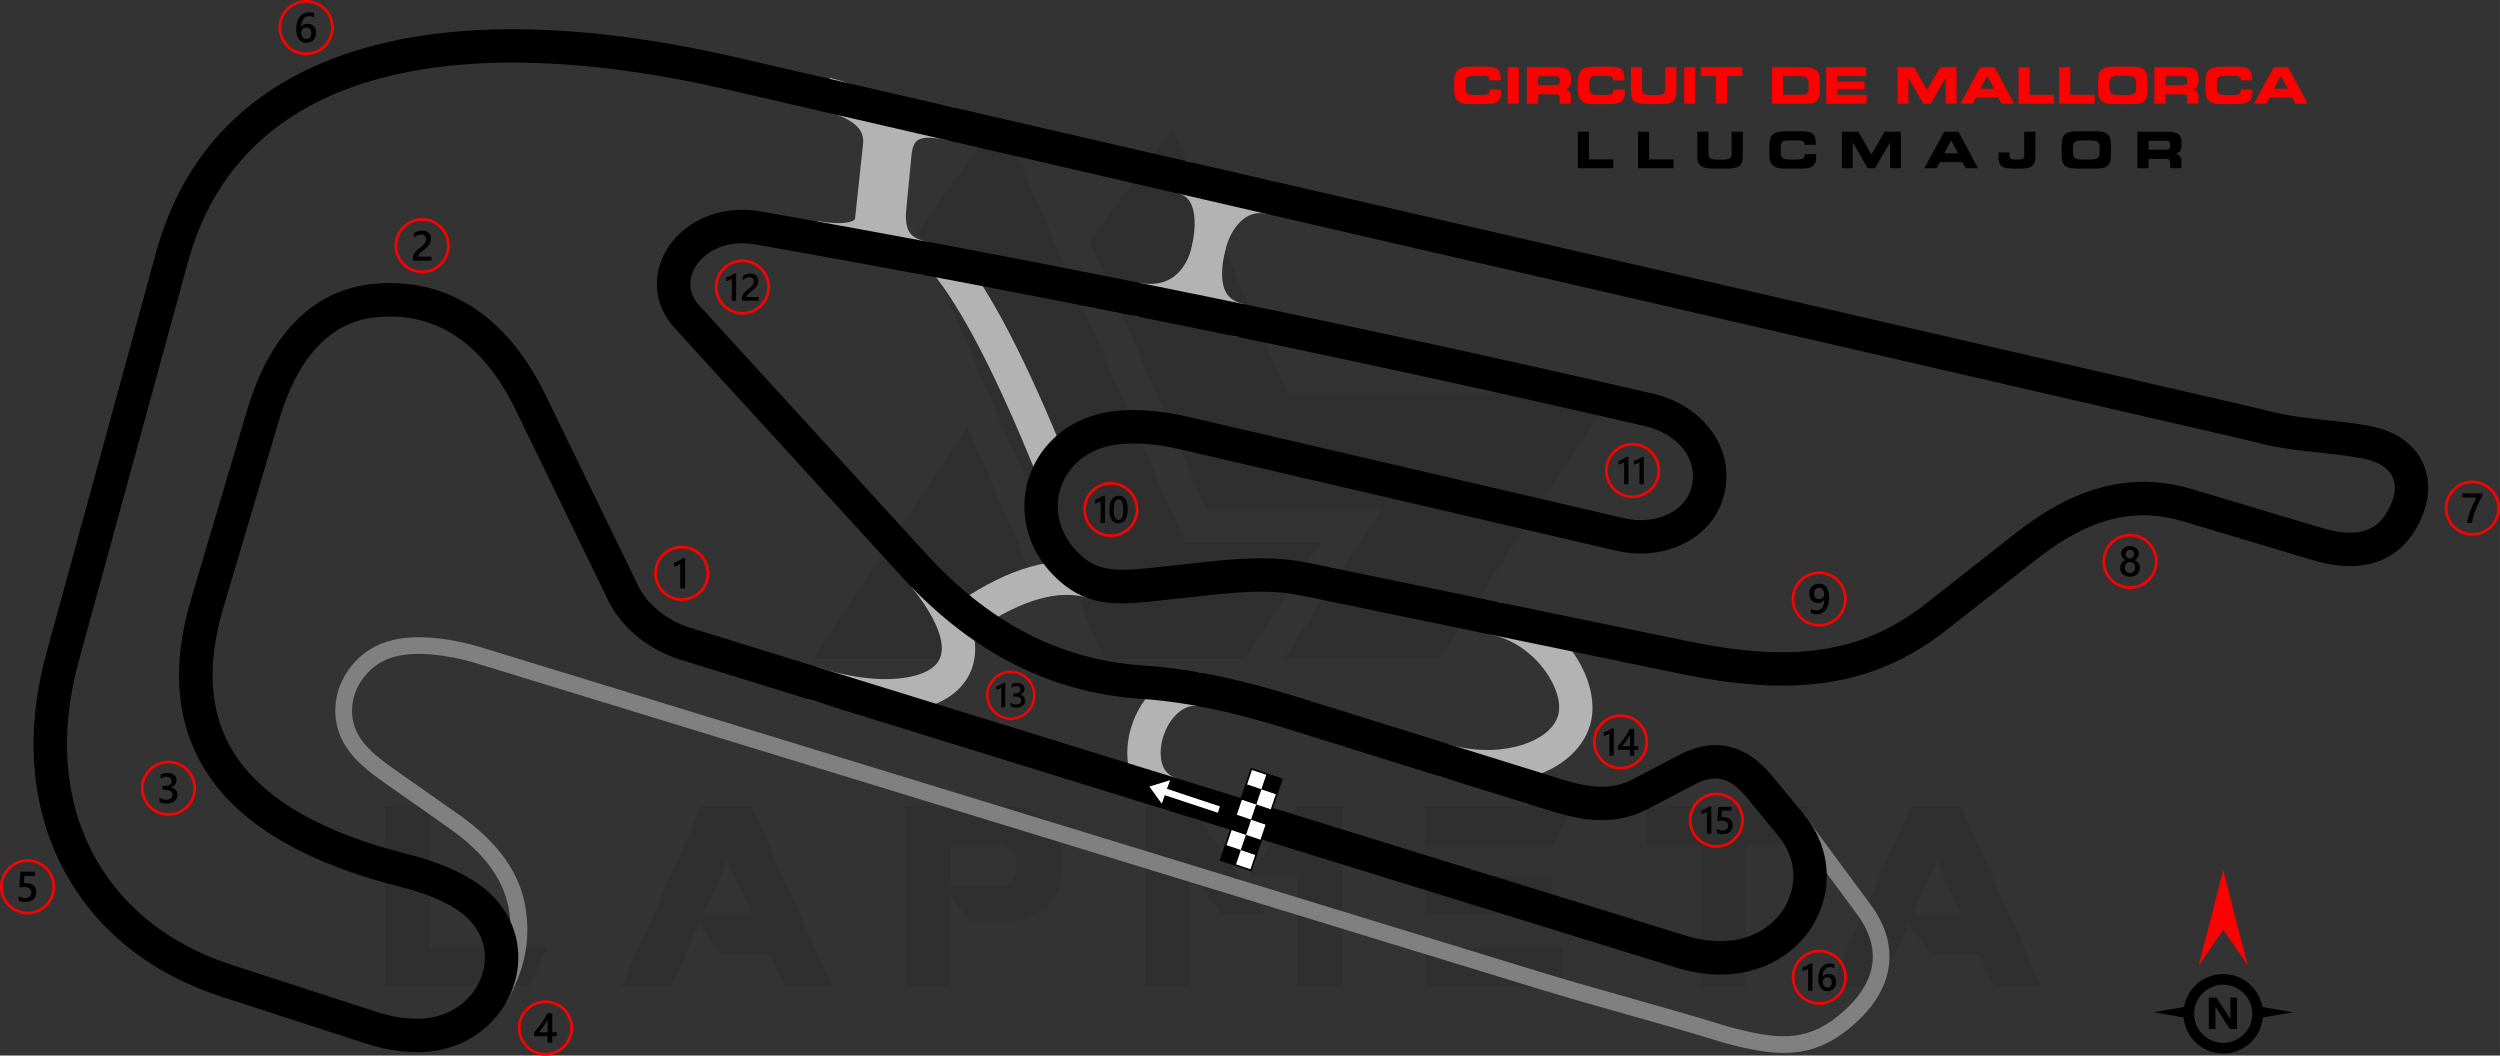 <?xml version="1.0" encoding="UTF-8"?>
<!DOCTYPE svg PUBLIC "-//W3C//DTD SVG 1.1//EN" "http://www.w3.org/Graphics/SVG/1.1/DTD/svg11.dtd">
<!-- Creator: CorelDRAW -->
<svg xmlns="http://www.w3.org/2000/svg" xml:space="preserve" width="263.487mm" height="111.25mm" version="1.1" style="shape-rendering:geometricPrecision; text-rendering:geometricPrecision; image-rendering:optimizeQuality; fill-rule:evenodd; clip-rule:evenodd"
viewBox="0 0 19354.09 8171.76"
 xmlns:xlink="http://www.w3.org/1999/xlink"
 xmlns:xodm="http://www.corel.com/coreldraw/odm/2003">
 <rect x="0" y="0" width="19354.09" height="8171.76" fill="#333333" stroke="none"/>
 <defs>
  <style type="text/css">
   <![CDATA[
    .fil5 {fill:black}
    .fil6 {fill:white}
    .fil7 {fill:black;fill-rule:nonzero}
    .fil3 {fill:black;fill-rule:nonzero}
    .fil2 {fill:gray;fill-rule:nonzero}
    .fil1 {fill:#B3B3B3;fill-rule:nonzero}
    .fil4 {fill:red;fill-rule:nonzero}
    .fil8 {fill:white;fill-rule:nonzero}
    .fil0 {fill:black;fill-opacity:0.071}
   ]]>
  </style>
 </defs>
 <g id="Layer_x0020_1">
  <path class="fil0" d="M2978.16 7638.16l0 -1397.71 347.11 0 0 1094.56 911.75 0 -138.84 303.14 -1120.02 0zm4126.01 -5845.38l1443.99 3309.15 1085.31 0 590.09 -900.18 -1048.28 0 -1432.42 -3297.57 -638.69 888.61zm1971.6 -796.05l890.92 2047.97 2520.05 0 -1344.48 2054.91 -1203.33 0 0 -2.31 754.39 -1152.42 -1353.74 0 -902.5 -2078.05 638.69 -870.1zm-1110.76 3397.08l-462.82 708.12 -1203.32 0 0 -2.31 1189.44 -1798.05 476.7 1092.24zm-1520.35 3246.67l-370.25 0 -113.39 -252.23 -377.2 0 -171.24 -233.72 -219.83 485.96 -384.14 0 620.17 -1397.71 391.08 0 624.81 1397.71zm-622.49 -560.01l-189.75 -416.53 -185.13 416.53 374.88 0zm1538.87 -226.77l421.16 0c60.17,-18.52 90.25,-74.06 87.93,-166.62 0,-76.37 -37.02,-124.97 -115.7,-143.48l-393.4 0 0 310.09zm138.84 277.69l-141.16 -203.64 0 710.42 -347.11 0 0 -1397.71 835.38 0c245.29,43.97 370.25,175.87 372.57,400.34l0 83.31c-2.31,226.77 -124.96,363.31 -367.94,404.97l-351.74 -0.01 0 2.32zm2302.52 -50.92l-347.11 0 -240.66 -333.22 -0.01 890.92 -349.42 0 0 -1397.71 347.11 0 590.1 840.01zm240.66 -837.7l347.11 0 0 1395.39 -349.43 0 0 -856.21 -377.2 0 379.51 -539.19zm2054.91 1092.25l0 303.14 -1062.16 0 0 -303.14 1062.16 0zm-83.3 -555.38l0 298.52 -978.86 0 0 -298.52 978.86 0.01zm152.73 -536.87l-152.73 305.47 -978.86 0 0 -305.47 1131.59 0zm995.06 300.83l-418.85 0 0 -300.83 1261.18 0 -141.16 300.83 -349.43 0 0 1094.56 -349.43 0 0 -1094.56 -2.31 0zm2645.01 1096.88l-370.26 0 -113.39 -252.23 -377.19 0 -171.24 -233.72 -219.84 485.96 -384.13 0 620.17 -1397.71 391.08 0 624.81 1397.71zm-622.49 -560.01l-189.75 -416.53 -185.13 416.53 374.88 0z"/>
  <g id="_1813044167808">
   <path class="fil1" d="M7134 2125.68c-145.06,-27.02 -245.22,-89.67 -308.14,-185.04 -60.36,-91.52 -79.94,-205.8 -66.96,-341.44l40.26 -420.53c13.95,-145.67 68.36,-253.83 177.3,-317.56 98.19,-57.43 232.24,-69.08 412.13,-27.59l-57.69 252.05c-111.84,-25.8 -183.95,-25.11 -223.87,-1.76 -29.19,17.07 -44.94,58.22 -50.77,119.16l-40.26 420.53c-7.4,77.35 -0.13,136.62 25.46,175.43 23.06,34.94 68.04,59.45 139.11,72.68l-46.57 254.06z"/>
   <path class="fil1" d="M6327.82 1710.95c26.4,4.77 53.25,8.61 80.43,11.52 83.77,8.99 146.61,5.41 186.73,-10.02 14.76,-5.68 23.12,-12.24 24.42,-19.42 0.17,-0.95 -0.1,-0.01 0.21,-2.98l61.88 -576.66c5.88,-54.77 -11.87,-101.32 -51.11,-138.96 -53.03,-50.87 -142.02,-90.85 -263.68,-118.91l57.69 -252.05c167.71,38.67 297.63,100.74 385.16,184.71 99.2,95.14 143.99,213.22 129.04,352.53l-61.88 576.66c-0.56,5.23 -1.66,12.35 -3.25,21.21 -18.5,102.48 -82.14,174.69 -186.37,214.78 -78.86,30.32 -182.08,39.53 -306.17,26.21 -29.45,-3.15 -62.35,-8.01 -98.66,-14.56l45.56 -254.06z"/>
   <path class="fil1" d="M9580.44 2608.02l-16.64 -3.39c-176.13,-41.24 -278.11,-142.84 -327.79,-278.38 -43.94,-119.87 -41.1,-262.58 -11.11,-408.31 3.73,-18.11 6.28,-30.11 7.54,-35.5 36.26,-154.9 116.35,-294.37 226.8,-384.22 109.52,-89.08 246.04,-130.38 398.55,-95.21l-57.69 252.05c-67.35,-15.53 -128.38,3.31 -177.9,43.59 -65.32,53.14 -114.02,141.31 -137.71,242.5 -3.74,15.95 -5.89,25.3 -6.53,28.42 -21.02,102.13 -24.9,196.97 0.99,267.61 20.15,54.97 64.56,96.9 143.56,115.4 9.45,2.2 6.29,1.7 9.56,2.37l-51.62 253.06z"/>
   <path class="fil1" d="M8817.88 2188.78l2.18 0.43c112.53,22.29 204.05,0.9 271.03,-50.48 70.34,-53.96 118.62,-142.19 140.32,-249.67l-0.48 -0.1 0.49 -2.47 0.1 0.02c25.43,-128.67 21.49,-226.62 -4.73,-293.99 -20.46,-52.56 -57.16,-84.18 -104.22,-93.92l51.62 -253.06c135.42,28.02 238.89,113.53 293.51,253.86 43.53,111.84 53.17,258.59 17.78,437.2l0 0.51 -0.49 2.47 -0.5 0c-34.07,168.88 -115.36,311.7 -236.51,404.63 -124.53,95.53 -286.49,136.91 -477.52,99.06l-2.18 -0.43 49.6 -254.06z"/>
   <path class="fil1" d="M8021.85 3667.56c-152.85,-378.96 -297.05,-699.35 -432.58,-961.12 -133.2,-257.31 -256.93,-456 -371.15,-596.06l200.43 -162.96c125.72,154.16 259.23,367.71 400.5,640.59 138.96,268.41 286.54,596.22 442.7,983.39l-239.9 96.17z"/>
   <path class="fil1" d="M7424.75 4659.34c196.78,-133.38 381.15,-224 553.11,-271.83 181.78,-50.55 350.37,-54.08 505.76,-10.57l-69.84 249.01c-109.32,-30.61 -231.7,-27.08 -367.09,10.57 -145.22,40.39 -304.29,119.19 -477.19,236.4l-144.75 -213.57z"/>
   <path class="fil1" d="M11594.13 4660.24c12.53,2.59 26.42,5.85 41.57,9.75 225.59,58.18 411.14,201.54 532.17,367.14 126.13,172.59 185.01,374.47 151.15,538.47 -1.13,5.49 -2.78,12.43 -4.91,20.68l0 0.51c-2.64,10.24 -4.75,17.91 -6.27,22.79 -58.63,188.23 -226.6,322.98 -441.44,391.99 -197.86,63.56 -439.58,71.82 -667.58,13 -23.85,-6.14 -43.33,-11.57 -58.29,-16.23l76.94 -246.98c19.3,6.02 34.33,10.41 45.13,13.18 180.7,46.61 370.67,40.58 524.86,-8.95 137.21,-44.08 241.74,-121.29 273.4,-222.96l3.23 -10.64 0.12 0.03 1.75 -8.06c19.2,-93.02 -22.2,-218.5 -106.61,-334 -89.52,-122.48 -224.88,-228.04 -387.42,-269.96 -8.26,-2.13 -18.07,-4.37 -29.42,-6.71l51.62 -253.06z"/>
   <path class="fil2" d="M13967.73 6308.43l512.15 692.03c125.2,169.19 168.65,339.45 139.08,503.38 -30.16,167.18 -136.22,324 -308.74,462.75 -152.92,122.99 -298.49,175.31 -456.38,183.68 -152.89,8.1 -313.49,-25.83 -503.33,-76.18l-2.53 -0.76c-259.45,-80.47 -512.99,-151.98 -764.65,-222.97 -233.22,-65.78 -464.82,-131.11 -704.73,-204.82l-8192.48 -2510.96c-29.98,-9.19 -59.23,-17.26 -87.7,-24.22 -224,-54.79 -435.74,-68.7 -586.78,-12.08 -237.93,89.21 -372.4,381.87 -224.94,612.48 57.21,89.47 148.04,161.8 272.06,248.96l495.37 348.15c316.7,222.57 473.12,464.87 513.73,716.18 40.5,250.58 -2.35,487.16 -150.11,737.84l-111.34 -65.29c133.24,-226.03 169.13,-434.38 133.91,-652.31 -35.1,-217.22 -175.18,-430.08 -460.58,-630.65l-495.37 -348.15c-136.76,-96.11 -239.14,-180.08 -306.48,-285.39 -192.49,-301.04 -27.6,-684.19 288.72,-802.78 174.56,-65.45 412.47,-53.56 662.19,7.52 31.68,7.74 63.46,16.49 95.29,26.25l8192.48 2510.96c233.72,71.81 466.9,137.58 701.69,203.8 249.8,70.46 501.48,141.45 765.79,223.4 178.21,47.25 327.6,79.15 463.22,71.96 130.77,-6.93 252.46,-51.17 381.99,-155.34 148.02,-119.04 238.28,-249.52 262.69,-384.8 23.17,-128.46 -13.07,-264.86 -115.79,-403.67l-524.89 -709.31 116.49 -59.66z"/>
   <path class="fil1" d="M7256.78 4380.26c186.46,232.26 275.05,428.51 290.19,589.13 13.43,142.63 -27.51,258.28 -109.08,347.94 -75.69,83.2 -184.41,139.38 -314.46,170.11 -237.3,56.1 -557.48,27.85 -870.1,-75.42l80.98 -245.97c269.13,88.89 537.96,114.83 730.42,69.33 79.79,-18.86 142.98,-49.44 181.84,-92.16 32.99,-36.26 49.3,-85.77 43.29,-149.54 -10.59,-112.42 -81.98,-261.47 -234.52,-451.48l201.44 -161.95z"/>
   <path class="fil1" d="M9029.24 6270.22c-138.57,-42.85 -223.33,-133.74 -267.36,-245.03 -47.74,-120.65 -43.15,-264.12 -6.35,-389.25 38.17,-129.78 112.25,-245.25 207.07,-322.92 97.2,-79.61 216.12,-121.26 343.43,-103.5l-35.43 256.09c-50.21,-7 -100.41,12.12 -144.01,47.83 -55.48,45.44 -99.52,115.32 -123.06,195.37 -21.99,74.78 -26.14,156.98 -0.73,221.21 16.69,42.18 49.12,76.74 102.37,93.21l-75.92 246.98z"/>
   <path class="fil3" d="M1206.57 1959.15c217.81,-796.14 746.84,-1305.57 1508.76,-1554.56 781.55,-255.42 1808.59,-231.75 2992.82,41.37l11713.77 2701.64c62.8,14.48 116.56,27.94 169.9,41.28 280.89,70.27 670.98,66.15 876.46,142.53 106.07,39.43 186.89,99.57 242.25,173.65 57.57,77.03 86.84,167.86 87.82,265.48 0.65,64.4 -11.46,131.19 -36.32,198.07 -71.29,191.72 -185.84,309.9 -331.18,369.58 -153.97,63.22 -334.59,55.7 -528.62,-2.39l-1000.24 -299.48c-184.24,-55.16 -363.67,-63.17 -545.95,-18.43 -187.62,46.04 -381.59,148.07 -590.05,311.89l-695.7 546.76c-292.59,229.95 -597.4,359.09 -938.5,408.37 -333.62,48.19 -699.22,18.51 -1121.13,-68.57l-2936.27 -606.09c-92.43,-19.08 -184.3,-28.93 -290.43,-29.96 -108.86,-1.06 -235.25,7.19 -394.28,24.31l-367.43 39.55 -52.89 5.9c-254.76,28.51 -503.75,56.37 -726.44,-118.41 -181.26,-142.26 -279.64,-325.65 -305.55,-511.58 -13.6,-97.57 -7.15,-195.25 17.83,-287.66 25.15,-93.05 68.87,-181 129.59,-258.37 115.92,-147.7 293.39,-256.74 521.21,-288.48 88.67,-12.35 184.01,-14.43 285.59,-6.65 101.01,7.73 208.9,25.11 323.21,51.7l3355.85 780.65 -0.02 0.11c128.7,29.83 252.28,15.11 348.88,-33.17 89.04,-44.5 154.69,-118.28 176.74,-211.15l0.11 0.03 0.71 -3.03 0.11 0.02c25.42,-111.06 -4.32,-210.86 -66.42,-289.13 -67.36,-84.91 -171.79,-146.76 -287.85,-174.33l0.03 -0.11 -4.26 -1 0.03 -0.11c-1134.07,-261.19 -2272.63,-510.13 -3416.48,-744.52 -1140.52,-233.72 -2297.88,-455.23 -3474.69,-662.62 -124.14,-21.87 -233.09,-2.97 -317.98,40.75 -62.54,32.21 -111.98,77.71 -144.28,129.68 -29.83,47.99 -44.54,101.38 -40.43,153.86 3.97,50.51 25.48,101.66 67.87,148.05l0.51 0 1754.83 1920.93c237.9,260.42 493.35,466.62 772.1,612.55 276.99,145.03 579.07,231.66 912.21,254.08 203.16,13.67 403.28,44.07 602.21,86.54 197.68,42.2 394.01,96.26 590.87,157.58l2005.41 624.72c105.28,32.79 209.37,62.39 309.63,68.73 92.79,5.87 186.67,-8.01 283.14,-58.62l352.25 -184.82c146.3,-76.75 278.74,-94.84 402.66,-62.93 121.4,31.27 226.46,108.9 321.95,224.84l247.27 300.26c124.45,151.12 178.75,325.09 173.78,494.28 -4.2,143.36 -50.66,282.28 -132.78,400.18 -81.68,117.28 -198.6,214.38 -344.17,274.9 -188.39,78.33 -424,94.81 -690.76,12.32l-7704.89 -2382.79c-127.62,-39.47 -239.82,-101.67 -332.3,-176.99 -101.29,-82.5 -179.61,-181.29 -229.44,-283.94l-716.28 -1475.52c-130.32,-268.46 -290.78,-459.08 -473.01,-576.28 -183.98,-118.34 -393.28,-162.63 -618.46,-137.4 -164.39,18.42 -311.32,90.89 -434.58,219.12 -126.09,131.17 -229.13,320.7 -303.25,570.56l-433.58 1461.62c-141.01,475.36 -102.14,869.89 123.42,1180.66 232.28,320.02 664.09,561.94 1302.64,723.01 101.87,25.69 195.96,55.68 281.7,89.97 85.53,34.2 162.71,73.05 231.03,116.58 158.81,101.2 258.7,232.36 308.34,373.02 46.8,132.61 48.41,272.54 12.25,403.35 -35.61,128.82 -107.97,248.55 -209.76,343.03 -121.43,112.7 -284.38,190.03 -476.24,204.5 -72.83,5.49 -150.17,2.75 -231.24,-8.57 -77.91,-10.87 -158.78,-29.65 -241.88,-56.63l-1118.97 -363.27c-568.92,-184.69 -994.23,-542.27 -1233.04,-1012.94 -233.47,-460.14 -286.4,-1025.89 -118.22,-1640.6l848.49 -3101.45zm1588.72 -1308.59c-677.31,221.35 -1147.12,672.45 -1339.71,1376.41l-848.49 3101.45c-150.45,549.93 -105.21,1051.92 100.01,1456.38 207.39,408.76 580.61,720.55 1082.21,883.38l1118.97 363.27c68.9,22.37 134.86,37.79 197.35,46.51 61.91,8.64 120.96,10.73 176.58,6.54 129.81,-9.79 238.96,-61.07 319.34,-135.67 66.74,-61.94 113.96,-139.62 136.88,-222.57 22.37,-80.95 21.51,-167.18 -7.18,-248.48 -31.5,-89.25 -97.13,-173.92 -203.08,-241.44 -53.43,-34.05 -116.45,-65.49 -188.51,-94.31 -73.46,-29.37 -156.41,-55.66 -248.3,-78.83 -699.93,-176.55 -1180.51,-451.73 -1449.41,-822.22 -275.63,-379.75 -326.85,-849.24 -161.88,-1405.37l433.58 -1461.62c86.33,-291.05 210.47,-516.11 364.99,-676.85 166.84,-173.56 367.18,-271.8 592.49,-297.05 284.5,-31.89 550.61,25.14 786.49,176.87 221.84,142.69 414.07,368.32 566.13,681.56l716.28 1475.52c33.83,69.69 88.26,137.78 159.59,195.87 68.01,55.38 150.8,101.22 245.25,130.43l7704.89 2382.79c203.97,63.07 379.16,52.52 515.65,-4.22 97.97,-40.74 176.36,-105.64 230.8,-183.8 54,-77.55 84.52,-167.63 87.22,-259.48 3.21,-109.59 -32.75,-223.25 -115.08,-323.22l-247.27 -300.26c-61.1,-74.2 -122.4,-122.34 -186.31,-138.8 -61.37,-15.8 -133.25,-3.56 -219.45,41.67l-352.25 184.82c-144.29,75.71 -282.83,96.57 -418.77,87.98 -128.44,-8.12 -249.48,-42.21 -370.38,-79.87l-2005.41 -624.72c-189.91,-59.15 -378.65,-111.16 -567.58,-151.5 -187.69,-40.07 -375.8,-68.71 -565.76,-81.49 -369.16,-24.85 -705.15,-121.49 -1014.44,-283.43 -307.53,-161.01 -586.63,-385.52 -843.98,-667.22l-1754.83 -1920.93 0.28 -0.25c-84.24,-92.32 -127.21,-196.71 -135.46,-301.66 -8.53,-108.62 20.21,-216.36 78.89,-310.75 56.21,-90.44 140.4,-168.67 245.5,-222.8 132.27,-68.12 297.65,-98.35 480.96,-66.05 1163.43,205.03 2323.89,427.35 3481.77,664.63 1154.37,236.55 2294.66,485.76 3423.03,745.64l0.51 0 4.74 1.11 0.51 0c170.72,40.55 326.82,134.68 430.57,265.44 108.93,137.29 160.96,312.67 115.92,508.24l0 0.51 -0.82 3.51 0 0.51c-40.52,170.59 -156.82,303.97 -313.4,382.22 -148.76,74.36 -334.16,98.11 -522.45,54.32l-0.51 0 -3355.85 -780.65c-101.4,-23.59 -196.13,-38.92 -283.74,-45.63 -84.45,-6.46 -161.58,-5.03 -230.92,4.63 -156.29,21.78 -276.33,94.4 -353.19,192.33 -38.97,49.66 -66.98,105.91 -83.02,165.24 -16.22,59.99 -20.46,122.97 -11.77,185.41 17.09,122.61 84.42,245.48 209.39,343.57 139.36,109.38 336.48,87.32 538.16,64.76l53.91 -5.9 367.43 -39.55c166.38,-17.9 301.88,-26.5 423.63,-25.32 124.48,1.21 232.03,12.72 340.03,35.02l2936.27 606.09c393.08,81.14 730.49,109.25 1033.07,65.54 295.07,-42.63 559.73,-155.12 815,-355.74l695.7 -546.76c237.77,-186.86 464.07,-304.47 688.24,-359.48 229.5,-56.32 453.43,-46.85 681.59,21.47l1000.24 299.48c139.6,41.8 262.44,50.13 356.53,11.5 79.02,-32.44 143.57,-102.75 187.45,-220.78 13.75,-37 20.47,-72.72 20.13,-105.96 -0.42,-41.46 -12.83,-80.01 -37.21,-112.64 -26.61,-35.61 -68.14,-65.52 -124.83,-86.59 -168.14,-62.49 -589.68,-68.51 -849.13,-133.42 -57.26,-14.32 -115,-28.78 -164.83,-40.27l-11713.77 -2701.64c-1139.04,-262.7 -2119.19,-287.98 -2855.17,-47.45z"/>
  </g>
  <g id="_1813044175968">
   <path class="fil4" d="M19140.63 3720.61c58.94,0 112.32,23.91 150.94,62.53 38.62,38.62 62.52,92.01 62.52,150.95 0,58.94 -23.9,112.32 -62.52,150.94 -38.62,38.62 -92,62.52 -150.94,62.52 -58.94,0 -112.33,-23.9 -150.95,-62.52 -38.61,-38.62 -62.52,-92 -62.52,-150.94 0,-58.94 23.91,-112.33 62.53,-150.95 38.62,-38.62 92.01,-62.53 150.95,-62.53zm136.29 77.19c-34.88,-34.88 -83.07,-56.45 -136.29,-56.45 -53.23,0 -101.43,21.57 -136.29,56.45 -34.88,34.87 -56.45,83.06 -56.45,136.29 0,53.22 21.57,101.41 56.44,136.29 34.88,34.87 83.07,56.45 136.3,56.45 53.22,0 101.41,-21.58 136.29,-56.45 34.87,-34.88 56.45,-83.07 56.45,-136.29 0,-53.22 -21.58,-101.42 -56.45,-136.29z"/>
   <path class="fil5" d="M19217.2 3838.05c-9.61,17.56 -18.66,34.96 -27.18,52.15 -8.56,17.24 -16.26,34.47 -23.17,51.87 -6.93,17.35 -12.93,34.86 -18.06,52.48 -5.13,17.67 -9.05,35.67 -11.84,54.11l-38.83 0c2.56,-16.42 6.21,-32.78 10.97,-49.15 4.73,-16.36 10.31,-32.67 16.69,-49.03 6.38,-16.37 13.52,-32.8 21.49,-49.32 7.91,-16.53 16.36,-33.23 25.3,-50.02l-108.51 0 0 -31.64 153.14 0 0 18.55z"/>
  </g>
  <g id="_1813044173520">
   <path class="fil4" d="M2369.99 0c58.94,0 112.33,23.89 150.95,62.52 38.62,38.62 62.52,92 62.52,150.94 0,58.94 -23.9,112.33 -62.52,150.95 -38.62,38.62 -92.01,62.52 -150.95,62.52 -58.94,0 -112.31,-23.9 -150.93,-62.52 -38.62,-38.62 -62.52,-92.01 -62.52,-150.95 0,-58.94 23.89,-112.32 62.52,-150.94 38.62,-38.63 91.99,-62.52 150.93,-62.52zm136.29 77.18c-34.88,-34.88 -83.07,-56.45 -136.29,-56.45 -53.22,0 -101.41,21.58 -136.28,56.45 -34.88,34.88 -56.45,83.07 -56.45,136.29 0,53.22 21.58,101.42 56.45,136.29 34.88,34.87 83.06,56.45 136.28,56.45 53.22,0 101.42,-21.58 136.29,-56.45 34.87,-34.88 56.45,-83.07 56.45,-136.29 0,-53.22 -21.58,-101.41 -56.45,-136.29z"/>
   <path class="fil5" d="M2446.94 254.3c0,11.5 -1.9,22.04 -5.68,31.52 -3.76,9.44 -9,17.62 -15.7,24.5 -6.71,6.88 -14.68,12.22 -23.89,15.98 -9.23,3.82 -19.21,5.67 -30.01,5.67 -11.51,0 -22.09,-2.23 -31.7,-6.71 -9.65,-4.48 -17.95,-11.13 -24.93,-19.97 -6.99,-8.84 -12.38,-19.85 -16.26,-33 -3.82,-13.13 -5.72,-28.41 -5.72,-45.76 0,-21.21 2.5,-40.04 7.58,-56.46 5.08,-16.36 12,-30.11 20.84,-41.18 8.84,-11.13 19.25,-19.52 31.2,-25.26 11.89,-5.78 24.82,-8.67 38.67,-8.67 8.62,0 16.48,0.59 23.56,1.79 7.1,1.15 12.77,2.79 17.03,4.81l0 33.38c-5.46,-2.78 -11.25,-5.13 -17.46,-7.03 -6.16,-1.92 -13.24,-2.89 -21.21,-2.89 -8.95,0 -17.25,1.8 -24.77,5.46 -7.58,3.59 -14.13,8.88 -19.59,15.87 -5.5,6.98 -9.81,15.65 -12.97,25.91 -3.11,10.26 -4.75,22.14 -4.86,35.57l0.98 0c4.91,-7.58 11.52,-13.53 19.86,-17.89 8.4,-4.37 18.22,-6.54 29.51,-6.54 10.04,0 19.05,1.58 27.1,4.86 8.03,3.27 14.9,7.91 20.57,14.07 5.74,6.11 10.16,13.59 13.2,22.37 3.11,8.79 4.64,18.66 4.64,29.63zm-37.36 3.04c0,-6.59 -0.82,-12.6 -2.35,-18.05 -1.53,-5.46 -3.87,-10.09 -7.04,-13.96 -3.1,-3.93 -7.09,-6.93 -11.83,-9.05 -4.69,-2.13 -10.31,-3.17 -16.69,-3.17 -6.38,0 -12,1.15 -16.86,3.44 -4.85,2.29 -8.9,5.3 -12.22,9.01 -3.32,3.7 -5.78,8.01 -7.41,12.77 -1.64,4.8 -2.52,9.7 -2.52,14.73 0,5.45 0.82,11.01 2.35,16.69 1.53,5.72 3.93,10.9 7.09,15.59 3.22,4.7 7.31,8.52 12.22,11.56 4.96,3.06 10.86,4.58 17.68,4.58 6.05,0 11.44,-1.14 16.15,-3.37 4.69,-2.24 8.62,-5.35 11.72,-9.27 3.17,-3.94 5.58,-8.63 7.21,-13.98 1.64,-5.39 2.52,-11.23 2.52,-17.51z"/>
  </g>
  <g id="_1813044173616">
   <path class="fil4" d="M213.46 6652.11c58.94,0 112.32,23.9 150.95,62.52 38.62,38.63 62.52,92 62.52,150.94 0,58.94 -23.91,112.32 -62.52,150.95 -38.63,38.61 -92.01,62.52 -150.95,62.52 -58.94,0 -112.31,-23.9 -150.94,-62.52 -38.62,-38.63 -62.52,-92.01 -62.52,-150.95 0,-58.94 23.9,-112.32 62.52,-150.94 38.62,-38.62 92,-62.52 150.94,-62.52zm136.29 77.18c-34.88,-34.88 -83.06,-56.44 -136.29,-56.44 -53.22,0 -101.41,21.57 -136.29,56.44 -34.88,34.88 -56.44,83.06 -56.44,136.29 0,53.22 21.57,101.41 56.44,136.29 34.88,34.88 83.06,56.45 136.29,56.45 53.22,0 101.41,-21.57 136.29,-56.45 34.88,-34.88 56.45,-83.06 56.45,-136.29 0,-53.22 -21.57,-101.41 -56.45,-136.29z"/>
   <path class="fil5" d="M145.77 6972.79l0 -35.63c15.06,10.14 30.28,15.16 45.72,15.16 15.54,0 28.09,-3.92 37.53,-11.89 9.48,-7.91 14.24,-18.49 14.24,-31.75 0,-12.97 -4.8,-23.07 -14.46,-30.32 -9.65,-7.26 -23.45,-10.86 -41.46,-10.86 -6.17,0 -18.71,0.59 -37.59,1.9l8.18 -120.49 112.8 0 0 31.64 -81.97 0 -3.82 57.37c7.36,-0.43 14.01,-0.65 19.96,-0.65 24.28,0 43.1,6.21 56.35,18.71 13.26,12.44 19.91,29.51 19.91,51.12 0,22.68 -7.64,40.91 -22.8,54.6 -15.16,13.7 -36.06,20.52 -62.57,20.52 -22.37,0 -39.06,-3.11 -50.02,-9.44z"/>
  </g>
  <g id="_1813044175488">
   <path class="fil4" d="M1304.51 5888.95c58.94,0 112.32,23.9 150.94,62.52 38.62,38.62 62.52,92.01 62.52,150.95 0,58.94 -23.9,112.32 -62.52,150.94 -38.62,38.62 -92,62.52 -150.94,62.52 -58.94,0 -112.32,-23.89 -150.94,-62.52 -38.62,-38.62 -62.52,-92 -62.52,-150.94 0,-58.94 23.9,-112.33 62.52,-150.95 38.62,-38.62 92,-62.52 150.94,-62.52zm136.29 77.18c-34.88,-34.87 -83.07,-56.45 -136.29,-56.45 -53.22,0 -101.41,21.58 -136.29,56.45 -34.87,34.88 -56.45,83.07 -56.45,136.29 0,53.22 21.57,101.41 56.45,136.29 34.87,34.87 83.06,56.45 136.29,56.45 53.22,0 101.41,-21.58 136.29,-56.45 34.87,-34.88 56.45,-83.07 56.45,-136.29 0,-53.22 -21.58,-101.42 -56.45,-136.29z"/>
   <path class="fil5" d="M1235.24 6208.57l0 -34.85c14.95,11.83 31.74,17.72 50.51,17.72 15.22,0 27.43,-3.43 36.54,-10.36 9.12,-6.92 13.65,-16.3 13.65,-28.15 0,-25.96 -19.86,-39 -59.62,-39l-17.74 0 0 -29.73 16.98 0c35.24,0 52.85,-12.21 52.85,-36.7 0,-22.59 -13.74,-33.88 -41.18,-33.88 -15.39,0 -29.79,5.46 -43.32,16.43l0 -32.89c15.55,-8.73 33.94,-13.16 55.1,-13.16 20.35,0 36.66,5.13 48.93,15.39 12.22,10.2 18.39,23.29 18.39,39.28 0,30.16 -15.39,49.58 -46.04,58.2l0 0.66c16.53,1.57 29.57,7.36 39.17,17.29 9.6,9.99 14.35,22.42 14.35,37.31 0,20.57 -7.7,37.2 -23.12,49.79 -15.49,12.66 -35.84,18.94 -61.09,18.94 -22.7,0 -40.81,-4.09 -54.33,-12.27z"/>
  </g>
  <g id="_1813044178560">
   <path class="fil4" d="M4222.5 7744.82c58.94,0 112.32,23.91 150.94,62.52 38.62,38.63 62.52,92.01 62.52,150.95 0,58.94 -23.9,112.32 -62.52,150.95 -38.62,38.61 -92,62.52 -150.94,62.52 -58.94,0 -112.32,-23.91 -150.94,-62.52 -38.62,-38.63 -62.52,-92.01 -62.52,-150.95 0,-58.94 23.9,-112.32 62.52,-150.95 38.62,-38.61 92,-62.52 150.94,-62.52zm136.29 77.19c-34.88,-34.88 -83.06,-56.45 -136.29,-56.45 -53.22,0 -101.41,21.57 -136.29,56.45 -34.87,34.88 -56.45,83.06 -56.45,136.29 0,53.22 21.58,101.41 56.45,136.29 34.88,34.88 83.07,56.45 136.29,56.45 53.22,0 101.41,-21.57 136.29,-56.45 34.87,-34.88 56.45,-83.06 56.45,-136.29 0,-53.22 -21.58,-101.41 -56.45,-136.29z"/>
   <path class="fil5" d="M4275.34 7843.71l0 147.99 34.04 0 0 30.81 -34.04 0 0 50.35 -35.95 0 0 -50.35 -103.76 0 0 -31.14c9.39,-10.58 19,-21.99 28.87,-34.32 9.87,-12.27 19.36,-24.87 28.48,-37.69 9.11,-12.81 17.5,-25.69 25.3,-38.56 7.8,-12.93 14.35,-25.25 19.64,-37.09l37.42 0zm-35.95 147.99l0 -96.23c-11.61,20.9 -23.13,39.11 -34.47,54.66 -11.34,15.54 -21.93,29.4 -31.86,41.57l66.34 0z"/>
  </g>
  <g id="_1813044176976">
   <path class="fil4" d="M16489.71 4132.7c58.94,0 112.32,23.91 150.94,62.52 38.62,38.63 62.52,92.01 62.52,150.95 0,58.94 -23.9,112.32 -62.52,150.94 -38.62,38.62 -92,62.52 -150.94,62.52 -58.94,0 -112.32,-23.9 -150.94,-62.52 -38.62,-38.62 -62.52,-92 -62.52,-150.94 0,-58.94 23.9,-112.32 62.52,-150.95 38.62,-38.61 92,-62.52 150.94,-62.52zm136.29 77.18c-34.88,-34.87 -83.07,-56.44 -136.29,-56.44 -53.22,0 -101.41,21.57 -136.29,56.44 -34.87,34.88 -56.45,83.07 -56.45,136.29 0,53.22 21.58,101.41 56.45,136.29 34.88,34.87 83.06,56.45 136.29,56.45 53.22,0 101.41,-21.58 136.29,-56.45 34.87,-34.88 56.45,-83.07 56.45,-136.29 0,-53.22 -21.58,-101.42 -56.45,-136.29z"/>
   <path class="fil5" d="M16413.34 4396.92c0,-6.6 0.82,-12.98 2.45,-19.15 1.64,-6.21 4.15,-11.89 7.42,-17.12 3.33,-5.24 7.48,-9.93 12.49,-14.08 5.02,-4.14 10.86,-7.46 17.57,-10.03 -9.93,-5.56 -17.78,-12.65 -23.68,-21.32 -5.83,-8.73 -8.78,-18.33 -8.78,-28.86 0,-8.45 1.75,-16.2 5.24,-23.34 3.43,-7.15 8.24,-13.32 14.34,-18.55 6.17,-5.24 13.36,-9.27 21.66,-12.22 8.34,-2.94 17.41,-4.42 27.16,-4.42 9.93,0 19.04,1.53 27.44,4.48 8.34,3 15.59,7.09 21.71,12.33 6.11,5.23 10.91,11.4 14.29,18.54 3.44,7.15 5.12,14.84 5.12,23.18 0,10.53 -2.94,20.13 -8.78,28.86 -5.89,8.67 -13.63,15.76 -23.34,21.32 6.6,2.57 12.44,5.9 17.51,9.99 5.07,4.09 9.28,8.72 12.71,13.96 3.39,5.24 5.95,10.9 7.69,17.12 1.69,6.17 2.51,12.6 2.51,19.31 0,10.03 -1.86,19.2 -5.56,27.5 -3.78,8.29 -8.95,15.43 -15.67,21.32 -6.7,5.95 -14.77,10.53 -24.16,13.86 -9.32,3.28 -19.69,4.91 -30.98,4.91 -11.18,0 -21.44,-1.64 -30.77,-4.91 -9.32,-3.33 -17.35,-7.91 -24.11,-13.86 -6.77,-5.88 -12.05,-13.03 -15.81,-21.32 -3.82,-8.3 -5.68,-17.47 -5.68,-27.5zm36.12 -3.17c0,6.49 0.93,12.33 2.83,17.57 1.97,5.23 4.64,9.65 8.18,13.26 3.49,3.6 7.74,6.38 12.71,8.29 4.96,1.9 10.47,2.89 16.53,2.89 5.84,0 11.24,-0.99 16.15,-2.95 4.91,-1.96 9.11,-4.8 12.71,-8.45 3.55,-3.72 6.38,-8.13 8.4,-13.32 2.02,-5.13 3,-10.91 3,-17.29 0,-5.88 -0.92,-11.4 -2.84,-16.58 -1.96,-5.13 -4.63,-9.65 -8.18,-13.47 -3.49,-3.88 -7.75,-6.88 -12.71,-9.11 -4.97,-2.25 -10.47,-3.39 -16.53,-3.39 -5.72,0 -11.13,1.04 -16.03,3.11 -4.97,2.08 -9.23,5.02 -12.82,8.79 -3.55,3.82 -6.34,8.29 -8.4,13.53 -2.02,5.23 -3,10.91 -3,17.12zm7.8 -103.58c0,4.8 0.87,9.23 2.56,13.36 1.69,4.09 3.97,7.64 6.86,10.69 2.89,3.06 6.28,5.41 10.16,7.09 3.86,1.75 8.07,2.57 12.54,2.57 4.48,0 8.67,-0.88 12.55,-2.62 3.86,-1.75 7.31,-4.14 10.25,-7.21 2.89,-3.06 5.24,-6.59 6.93,-10.69 1.7,-4.08 2.56,-8.51 2.56,-13.19 0,-4.8 -0.82,-9.28 -2.45,-13.43 -1.7,-4.14 -3.93,-7.74 -6.82,-10.68 -2.89,-3 -6.28,-5.35 -10.2,-7.04 -3.99,-1.7 -8.24,-2.56 -12.83,-2.56 -4.8,0 -9.15,0.87 -13.09,2.62 -3.93,1.73 -7.32,4.19 -10.14,7.31 -2.84,3.06 -5.02,6.65 -6.54,10.74 -1.59,4.09 -2.34,8.45 -2.34,13.04z"/>
  </g>
  <g id="_1813044182400">
   <path class="fil4" d="M7825.14 5191.54c52.69,0 100.41,21.37 134.93,55.89 34.53,34.53 55.9,82.25 55.9,134.94 0,52.69 -21.37,100.41 -55.9,134.94 -34.53,34.53 -82.25,55.89 -134.93,55.89 -52.7,0 -100.41,-21.37 -134.94,-55.89 -34.52,-34.53 -55.9,-82.25 -55.9,-134.94 0,-52.7 21.37,-100.41 55.9,-134.94 34.53,-34.52 82.25,-55.89 134.94,-55.89zm121.83 69c-31.17,-31.17 -74.25,-50.46 -121.83,-50.46 -47.58,0 -90.66,19.29 -121.85,50.46 -31.17,31.17 -50.46,74.25 -50.46,121.84 0,47.58 19.3,90.66 50.46,121.84 31.18,31.17 74.26,50.46 121.85,50.46 47.58,0 90.66,-19.29 121.83,-50.46 31.18,-31.18 50.47,-74.26 50.47,-121.84 0,-47.58 -19.29,-90.66 -50.47,-121.84z"/>
   <path class="fil5" d="M7782.23 5286.32l0 189.03 -29.93 0 0 -152.41c-5.41,3.86 -11.22,7.18 -17.47,9.86 -6.2,2.73 -13.33,5.11 -21.35,7.17l0 -25.53c5.02,-1.62 9.81,-3.34 14.43,-5.15 4.66,-1.8 9.25,-3.83 13.73,-6.07 4.53,-2.25 9.06,-4.76 13.69,-7.48 4.58,-2.78 9.34,-5.9 14.26,-9.42l12.63 0zm42.78 182.21l0 -28.12c12.06,9.55 25.61,14.29 40.75,14.29 12.28,0 22.13,-2.77 29.48,-8.36 7.36,-5.59 11.01,-13.16 11.01,-22.71 0,-20.95 -16.03,-31.46 -48.1,-31.46l-14.31 0 0 -23.99 13.69 0c28.43,0 42.65,-9.86 42.65,-29.62 0,-18.22 -11.08,-27.34 -33.23,-27.34 -12.41,0 -24.03,4.41 -34.94,13.26l0 -26.54c12.55,-7.04 27.38,-10.61 44.45,-10.61 16.42,0 29.57,4.14 39.47,12.41 9.86,8.23 14.83,18.8 14.83,31.69 0,24.34 -12.41,40.01 -37.14,46.96l0 0.53c13.33,1.27 23.84,5.94 31.59,13.95 7.75,8.06 11.58,18.09 11.58,30.11 0,16.59 -6.21,30.01 -18.66,40.17 -12.5,10.22 -28.91,15.28 -49.29,15.28 -18.3,0 -32.92,-3.3 -43.83,-9.9z"/>
  </g>
  <g id="_1813044117072">
   <path class="fil4" d="M13287.27 6136.41c58.94,0 112.32,23.9 150.95,62.52 38.61,38.62 62.52,92 62.52,150.94 0,58.94 -23.9,112.32 -62.52,150.94 -38.63,38.62 -92.01,62.53 -150.95,62.53 -58.94,0 -112.32,-23.91 -150.94,-62.53 -38.62,-38.62 -62.52,-92 -62.52,-150.94 0,-58.94 23.9,-112.32 62.52,-150.94 38.63,-38.63 92,-62.52 150.94,-62.52zm136.29 77.18c-34.88,-34.87 -83.07,-56.45 -136.29,-56.45 -53.22,0 -101.41,21.58 -136.28,56.45 -34.88,34.88 -56.46,83.07 -56.46,136.29 0,53.22 21.58,101.42 56.46,136.29 34.87,34.88 83.06,56.45 136.28,56.45 53.22,0 101.42,-21.57 136.29,-56.45 34.87,-34.87 56.44,-83.06 56.44,-136.29 0,-53.22 -21.57,-101.41 -56.44,-136.29z"/>
   <path class="fil5" d="M13248.25 6242.28l0 211.44 -33.48 0 0 -170.48c-6.05,4.33 -12.55,8.03 -19.55,11.03 -6.93,3.04 -14.91,5.71 -23.87,8.01l0 -28.55c5.61,-1.81 10.97,-3.73 16.14,-5.76 5.22,-2.01 10.34,-4.28 15.36,-6.79 5.06,-2.51 10.14,-5.33 15.32,-8.37 5.13,-3.11 10.44,-6.6 15.95,-10.55l14.13 0zm43.12 206.68l0 -32.15c13.58,9.15 27.32,13.68 41.26,13.68 14.02,0 25.35,-3.55 33.86,-10.74 8.56,-7.13 12.85,-16.68 12.85,-28.65 0,-11.71 -4.33,-20.82 -13.05,-27.36 -8.7,-6.56 -21.16,-9.81 -37.41,-9.81 -5.57,0 -16.89,0.54 -33.92,1.72l7.38 -108.74 101.81 0 0 28.55 -73.98 0 -3.45 51.78c6.64,-0.39 12.65,-0.58 18.01,-0.58 21.92,0 38.9,5.61 50.86,16.89 11.97,11.22 17.97,26.63 17.97,46.13 0,20.46 -6.9,36.92 -20.58,49.27 -13.68,12.36 -32.54,18.51 -56.47,18.51 -20.19,0 -35.24,-2.81 -45.14,-8.51z"/>
  </g>
  <g id="_1813044115200">
   <path class="fil4" d="M14083.39 4423.92c58.94,0 112.33,23.89 150.95,62.52 38.62,38.62 62.52,92 62.52,150.94 0,58.94 -23.9,112.32 -62.52,150.94 -38.62,38.63 -92.01,62.52 -150.95,62.52 -58.94,0 -112.32,-23.9 -150.94,-62.52 -38.62,-38.62 -62.52,-92 -62.52,-150.94 0,-58.94 23.9,-112.32 62.52,-150.94 38.62,-38.62 92,-62.52 150.94,-62.52zm136.29 77.18c-34.88,-34.88 -83.07,-56.45 -136.29,-56.45 -53.22,0 -101.41,21.58 -136.29,56.45 -34.87,34.88 -56.45,83.07 -56.45,136.29 0,53.22 21.58,101.41 56.45,136.29 34.88,34.87 83.07,56.45 136.29,56.45 53.22,0 101.42,-21.57 136.29,-56.45 34.87,-34.87 56.45,-83.06 56.45,-136.29 0,-53.22 -21.58,-101.41 -56.45,-136.29z"/>
   <path class="fil5" d="M14160.18 4624.86c0,22.92 -2.46,42.6 -7.42,59.15 -4.97,16.52 -11.79,30.11 -20.46,40.74 -8.67,10.64 -18.87,18.49 -30.48,23.56 -11.69,5.07 -24.23,7.58 -37.65,7.58 -4.36,0 -8.78,-0.27 -13.2,-0.76 -4.42,-0.55 -8.62,-1.26 -12.6,-2.08 -4.05,-0.87 -7.64,-1.8 -10.91,-2.84 -3.22,-0.97 -5.95,-1.96 -8.07,-2.95l0 -33.38c2.23,1.36 5.02,2.78 8.34,4.19 3.27,1.48 6.88,2.73 10.74,3.88 3.93,1.09 7.97,2.02 12.16,2.67 4.21,0.72 8.3,1.09 12.22,1.09 9.05,0 17.29,-1.8 24.71,-5.29 7.43,-3.55 13.69,-8.73 18.93,-15.65 5.23,-6.93 9.22,-15.55 12.06,-25.8 2.83,-10.32 4.25,-22.21 4.25,-35.74l-0.66 0c-1.9,3.39 -4.41,6.6 -7.58,9.66 -3.16,3.06 -6.77,5.72 -10.8,8.01 -4.04,2.29 -8.56,4.09 -13.48,5.52 -4.96,1.36 -10.25,2.06 -15.92,2.06 -9.61,0 -18.49,-1.68 -26.79,-5.06 -8.23,-3.33 -15.38,-8.08 -21.49,-14.29 -6.06,-6.17 -10.8,-13.69 -14.29,-22.53 -3.44,-8.84 -5.19,-18.71 -5.19,-29.57 0,-11.94 1.96,-22.7 5.89,-32.34 3.98,-9.66 9.38,-17.84 16.31,-24.6 6.92,-6.77 15.1,-12 24.43,-15.65 9.38,-3.72 19.58,-5.58 30.55,-5.58 10.31,0 20.13,1.96 29.34,5.84 9.23,3.93 17.28,10.09 24.28,18.55 6.99,8.51 12.49,19.42 16.63,32.84 4.09,13.42 6.12,29.68 6.12,48.76zm-38.68 -24.43c0,-7.69 -0.98,-14.68 -2.94,-20.94 -1.96,-6.28 -4.7,-11.69 -8.24,-16.15 -3.49,-4.47 -7.7,-7.97 -12.55,-10.36 -4.79,-2.45 -10.14,-3.72 -15.87,-3.72 -5.13,0 -9.99,1.05 -14.62,3.11 -4.64,2.07 -8.67,5.08 -12.16,8.9 -3.44,3.8 -6.22,8.45 -8.24,13.9 -2.02,5.41 -3,11.46 -3,18.05 0,7.26 0.98,13.65 2.94,19.15 1.96,5.57 4.69,10.2 8.24,14.01 3.49,3.78 7.74,6.67 12.71,8.63 4.9,1.96 10.42,2.94 16.36,2.94 5.35,0 10.26,-0.98 14.79,-2.94 4.52,-1.96 8.45,-4.64 11.83,-8.03 3.33,-3.33 5.95,-7.31 7.91,-11.88 1.9,-4.58 2.84,-9.49 2.84,-14.68z"/>
  </g>
  <g id="_1813044119376">
   <path class="fil4" d="M8599.74 3731.04c58.94,0 112.32,23.89 150.95,62.52 38.62,38.62 62.52,91.99 62.52,150.93 0,58.94 -23.91,112.33 -62.52,150.95 -38.63,38.62 -92.01,62.52 -150.95,62.52 -58.94,0 -112.31,-23.9 -150.94,-62.52 -38.62,-38.62 -62.52,-92.01 -62.52,-150.95 0,-58.94 23.9,-112.32 62.52,-150.93 38.62,-38.63 92,-62.52 150.94,-62.52zm136.29 77.18c-34.88,-34.88 -83.07,-56.45 -136.29,-56.45 -53.22,0 -101.41,21.57 -136.28,56.45 -34.88,34.87 -56.45,83.06 -56.45,136.28 0,53.22 21.57,101.42 56.45,136.29 34.87,34.87 83.06,56.45 136.28,56.45 53.22,0 101.42,-21.58 136.29,-56.45 34.87,-34.88 56.44,-83.07 56.44,-136.29 0,-53.22 -21.57,-101.41 -56.44,-136.28z"/>
   <path class="fil5" d="M8554.11 3837.06l0 211.44 -33.48 0 0 -170.48c-6.05,4.33 -12.55,8.03 -19.55,11.03 -6.93,3.05 -14.91,5.71 -23.87,8.02l0 -28.55c5.6,-1.81 10.97,-3.74 16.14,-5.76 5.22,-2.02 10.34,-4.29 15.36,-6.79 5.07,-2.51 10.14,-5.32 15.32,-8.37 5.13,-3.11 10.44,-6.6 15.95,-10.54l14.13 0zm102.86 214.9c-21.51,0 -38.36,-8.76 -50.42,-26.39 -12.06,-17.58 -18.06,-43.02 -18.06,-76.3 0,-36.54 6.25,-64.15 18.85,-82.91 12.61,-18.75 30.77,-28.16 54.55,-28.16 45.49,0 68.18,35.35 68.18,106.05 0,35 -6.4,61.67 -19.24,80.09 -12.8,18.41 -30.77,27.63 -53.86,27.63zm3.35 -187.04c-25.11,0 -37.67,27.62 -37.67,82.91 0,51.75 12.3,77.59 36.93,77.59 24.22,0 36.33,-26.29 36.33,-78.87 0,-54.45 -11.86,-81.63 -35.59,-81.63z"/>
  </g>
  <g id="_1813044118032">
   <path class="fil4" d="M5747.41 2008.93c58.94,0 112.32,23.9 150.94,62.52 38.63,38.63 62.52,92.01 62.52,150.95 0,58.94 -23.89,112.31 -62.52,150.94 -38.62,38.62 -92,62.52 -150.94,62.52 -58.94,0 -112.32,-23.91 -150.94,-62.52 -38.62,-38.63 -62.52,-92 -62.52,-150.94 0,-58.94 23.9,-112.32 62.52,-150.95 38.62,-38.62 92,-62.52 150.94,-62.52zm136.29 77.18c-34.88,-34.88 -83.06,-56.44 -136.29,-56.44 -53.22,0 -101.42,21.57 -136.29,56.44 -34.88,34.88 -56.45,83.07 -56.45,136.29 0,53.22 21.58,101.4 56.45,136.28 34.88,34.88 83.06,56.45 136.29,56.45 53.22,0 101.41,-21.57 136.29,-56.45 34.87,-34.87 56.45,-83.06 56.45,-136.28 0,-53.23 -21.57,-101.42 -56.45,-136.29z"/>
   <path class="fil5" d="M5698.83 2116.67l0 211.44 -33.48 0 0 -170.49c-6.05,4.33 -12.55,8.04 -19.55,11.03 -6.93,3.05 -14.91,5.71 -23.87,8.02l0 -28.55c5.61,-1.81 10.97,-3.74 16.14,-5.76 5.22,-2.02 10.34,-4.29 15.36,-6.79 5.08,-2.51 10.14,-5.32 15.32,-8.37 5.13,-3.11 10.44,-6.6 15.95,-10.54l14.13 0zm174.06 211.44l-129.81 0 0 -16c0,-6.55 0.93,-12.71 2.75,-18.41 1.83,-5.71 4.29,-11.08 7.35,-16.15 3.09,-5.02 6.69,-9.79 10.83,-14.27 4.14,-4.48 8.56,-8.81 13.24,-12.99 4.73,-4.18 9.56,-8.22 14.43,-12.11 4.92,-3.89 9.75,-7.78 14.43,-11.71 4.43,-3.8 8.46,-7.44 12.11,-11.08 3.69,-3.59 6.79,-7.33 9.39,-11.17 2.61,-3.84 4.63,-7.88 6.06,-12.16 1.43,-4.28 2.16,-8.91 2.16,-13.93 0,-5.46 -0.84,-10.25 -2.5,-14.33 -1.73,-4.08 -4.04,-7.53 -7.1,-10.23 -3,-2.76 -6.6,-4.83 -10.73,-6.21 -4.13,-1.43 -8.65,-2.12 -13.59,-2.12 -8.41,0 -17.02,1.98 -25.8,5.91 -8.76,3.94 -17.17,9.86 -25.25,17.78l0 -32.2c4.25,-3.14 8.52,-5.89 12.85,-8.26 4.33,-2.37 8.81,-4.34 13.44,-5.91 4.58,-1.62 9.45,-2.75 14.52,-3.54 5.12,-0.79 10.53,-1.19 16.29,-1.19 9.35,0 17.83,1.23 25.4,3.69 7.59,2.46 14.09,6.05 19.49,10.83 5.37,4.78 9.5,10.69 12.45,17.83 2.96,7.09 4.39,15.26 4.39,24.52 0,8.37 -1.04,15.9 -3.11,22.54 -2.06,6.7 -4.97,12.9 -8.76,18.7 -3.78,5.76 -8.42,11.23 -13.79,16.45 -5.35,5.16 -11.41,10.53 -18.01,15.99 -5.61,4.53 -11.12,8.91 -16.7,13.2 -5.51,4.28 -10.47,8.46 -14.91,12.55 -4.43,4.09 -8.03,8.18 -10.73,12.26 -2.76,4.08 -4.14,8.18 -4.14,12.3l0 0.74 93.34 0 0 28.71z"/>
  </g>
  <g id="_1813044118368">
   <path class="fil4" d="M5277.68 4225.11c58.94,0 112.31,23.89 150.93,62.52 38.63,38.62 62.52,91.99 62.52,150.93 0,58.94 -23.89,112.33 -62.52,150.95 -38.62,38.62 -91.99,62.52 -150.93,62.52 -58.94,0 -112.33,-23.9 -150.95,-62.52 -38.62,-38.62 -62.52,-92.01 -62.52,-150.95 0,-58.94 23.9,-112.31 62.52,-150.93 38.62,-38.63 92.01,-62.52 150.95,-62.52zm136.28 77.18c-34.88,-34.88 -83.06,-56.45 -136.28,-56.45 -53.22,0 -101.42,21.57 -136.29,56.45 -34.87,34.87 -56.45,83.06 -56.45,136.28 0,53.22 21.57,101.42 56.45,136.29 34.88,34.87 83.06,56.45 136.29,56.45 53.22,0 101.41,-21.58 136.28,-56.45 34.88,-34.88 56.45,-83.07 56.45,-136.29 0,-53.22 -21.58,-101.41 -56.45,-136.28z"/>
   <path class="fil5" d="M5303.43 4321.43l0 234.29 -37.09 0 0 -188.9c-6.71,4.8 -13.91,8.9 -21.66,12.22 -7.68,3.37 -16.52,6.32 -26.45,8.89l0 -31.64c6.21,-2.01 12.16,-4.14 17.89,-6.38 5.78,-2.23 11.46,-4.75 17.02,-7.52 5.62,-2.78 11.23,-5.9 16.97,-9.27 5.68,-3.44 11.57,-7.31 17.68,-11.68l15.65 0z"/>
  </g>
  <g id="_1813044118848">
   <path class="fil4" d="M3268 1688.21c58.94,0 112.32,23.9 150.95,62.52 38.61,38.62 62.52,92.01 62.52,150.95 0,58.94 -23.91,112.32 -62.52,150.94 -38.63,38.62 -92.01,62.52 -150.95,62.52 -58.94,0 -112.31,-23.89 -150.94,-62.52 -38.62,-38.62 -62.52,-92 -62.52,-150.94 0,-58.94 23.91,-112.33 62.52,-150.95 38.63,-38.62 92,-62.52 150.94,-62.52zm136.29 77.18c-34.88,-34.87 -83.06,-56.45 -136.29,-56.45 -53.22,0 -101.41,21.58 -136.29,56.45 -34.87,34.88 -56.44,83.07 -56.44,136.29 0,53.22 21.57,101.41 56.44,136.29 34.88,34.87 83.06,56.45 136.29,56.45 53.22,0 101.41,-21.58 136.29,-56.45 34.88,-34.88 56.45,-83.07 56.45,-136.29 0,-53.22 -21.57,-101.42 -56.45,-136.29z"/>
   <path class="fil5" d="M3339.92 2018.19l-143.84 0 0 -17.72c0,-7.26 1.04,-14.08 3.06,-20.41 2.02,-6.33 4.75,-12.28 8.13,-17.9 3.44,-5.56 7.42,-10.85 12,-15.82 4.58,-4.96 9.48,-9.75 14.67,-14.4 5.24,-4.63 10.58,-9.11 15.98,-13.42 5.45,-4.3 10.8,-8.62 15.98,-12.97 4.91,-4.21 9.38,-8.24 13.42,-12.28 4.09,-3.97 7.52,-8.12 10.42,-12.38 2.89,-4.25 5.13,-8.73 6.71,-13.48 1.59,-4.74 2.4,-9.87 2.4,-15.43 0,-6.05 -0.93,-11.36 -2.78,-15.88 -1.92,-4.52 -4.47,-8.34 -7.86,-11.34 -3.33,-3.06 -7.31,-5.35 -11.9,-6.88 -4.57,-1.59 -9.59,-2.35 -15.05,-2.35 -9.32,0 -18.86,2.19 -28.58,6.54 -9.71,4.38 -19.03,10.92 -27.99,19.7l0 -35.68c4.7,-3.49 9.44,-6.53 14.24,-9.15 4.8,-2.62 9.77,-4.81 14.89,-6.54 5.08,-1.8 10.47,-3.06 16.09,-3.93 5.68,-0.88 11.67,-1.31 18.05,-1.31 10.37,0 19.76,1.37 28.15,4.09 8.4,2.73 15.6,6.71 21.6,12 5.95,5.3 10.53,11.85 13.8,19.76 3.28,7.85 4.86,16.9 4.86,27.16 0,9.27 -1.15,17.61 -3.44,24.98 -2.29,7.42 -5.51,14.29 -9.7,20.72 -4.19,6.38 -9.34,12.45 -15.28,18.23 -5.94,5.72 -12.65,11.67 -19.96,17.72 -6.21,5.02 -12.33,9.87 -18.5,14.62 -6.11,4.75 -11.61,9.38 -16.52,13.9 -4.91,4.54 -8.9,9.06 -11.89,13.59 -3.06,4.52 -4.58,9.06 -4.58,13.63l0 0.82 103.42 0 0 31.8z"/>
  </g>
  <g id="_1813044122640">
   <path class="fil4" d="M14084.46 7352.14c58.94,0 112.32,23.9 150.95,62.52 38.62,38.63 62.52,92.01 62.52,150.95 0,58.94 -23.9,112.31 -62.52,150.94 -38.63,38.62 -92.01,62.52 -150.95,62.52 -58.94,0 -112.31,-23.91 -150.94,-62.52 -38.61,-38.63 -62.52,-92 -62.52,-150.94 0,-58.94 23.9,-112.32 62.52,-150.95 38.63,-38.62 92,-62.52 150.94,-62.52zm136.29 77.19c-34.88,-34.88 -83.06,-56.45 -136.29,-56.45 -53.22,0 -101.41,21.57 -136.29,56.45 -34.88,34.88 -56.44,83.06 -56.44,136.29 0,53.22 21.57,101.41 56.44,136.29 34.88,34.87 83.06,56.44 136.29,56.44 53.22,0 101.41,-21.57 136.29,-56.44 34.88,-34.88 56.45,-83.06 56.45,-136.29 0,-53.22 -21.57,-101.41 -56.45,-136.29z"/>
   <path class="fil5" d="M14031.06 7458.09l0 211.44 -33.47 0 0 -170.49c-6.06,4.33 -12.56,8.04 -19.55,11.03 -6.94,3.05 -14.92,5.71 -23.88,8.02l0 -28.55c5.61,-1.81 10.98,-3.74 16.15,-5.76 5.22,-2.02 10.34,-4.29 15.36,-6.79 5.07,-2.51 10.14,-5.33 15.32,-8.37 5.12,-3.11 10.44,-6.6 15.95,-10.54l14.13 0zm183.72 144.94c0,10.39 -1.72,19.89 -5.12,28.45 -3.39,8.52 -8.12,15.9 -14.17,22.1 -6.06,6.21 -13.25,11.03 -21.57,14.43 -8.32,3.44 -17.33,5.13 -27.08,5.13 -10.39,0 -19.94,-2.02 -28.61,-6.06 -8.7,-4.04 -16.2,-10.04 -22.5,-18.02 -6.29,-7.98 -11.16,-17.92 -14.67,-29.79 -3.44,-11.86 -5.16,-25.65 -5.16,-41.3 0,-19.14 2.26,-36.14 6.85,-50.95 4.58,-14.76 10.83,-27.18 18.8,-37.17 7.98,-10.04 17.37,-17.61 28.16,-22.79 10.73,-5.22 22.4,-7.83 34.89,-7.83 7.79,0 14.87,0.54 21.26,1.62 6.41,1.04 11.53,2.51 15.37,4.34l0 30.12c-4.94,-2.5 -10.15,-4.63 -15.76,-6.35 -5.56,-1.73 -11.95,-2.61 -19.14,-2.61 -8.07,0 -15.56,1.62 -22.35,4.92 -6.84,3.25 -12.75,8.02 -17.68,14.32 -4.97,6.3 -8.86,14.13 -11.71,23.39 -2.81,9.26 -4.28,19.99 -4.38,32.1l0.87 0c4.44,-6.84 10.39,-12.21 17.93,-16.15 7.58,-3.94 16.44,-5.91 26.63,-5.91 9.06,0 17.18,1.42 24.45,4.38 7.25,2.95 13.45,7.14 18.56,12.7 5.18,5.52 9.17,12.26 11.91,20.19 2.81,7.93 4.19,16.84 4.19,26.74zm-33.72 2.75c0,-5.95 -0.74,-11.37 -2.12,-16.29 -1.38,-4.92 -3.49,-9.1 -6.35,-12.6 -2.8,-3.55 -6.4,-6.25 -10.68,-8.17 -4.23,-1.92 -9.3,-2.86 -15.06,-2.86 -5.76,0 -10.83,1.04 -15.21,3.11 -4.38,2.07 -8.03,4.77 -11.03,8.12 -3,3.34 -5.22,7.24 -6.69,11.52 -1.48,4.33 -2.27,8.76 -2.27,13.3 0,4.92 0.74,9.94 2.12,15.06 1.38,5.16 3.54,9.84 6.4,14.07 2.9,4.25 6.6,7.69 11.03,10.44 4.48,2.76 9.81,4.14 15.95,4.14 5.46,0 10.33,-1.03 14.57,-3.04 4.23,-2.03 7.78,-4.83 10.58,-8.37 2.86,-3.56 5.02,-7.79 6.5,-12.61 1.48,-4.87 2.27,-10.14 2.27,-15.81z"/>
  </g>
  <g id="_1813044123408">
   <g>
    <rect class="fil5" transform="matrix(0.468 -1.383 1.383 0.468 9449.43 6658.17)" width="85.02" height="85.02"/>
    <rect class="fil6" transform="matrix(0.468 -1.383 1.383 0.468 9489.23 6540.6)" width="85.02" height="85.02"/>
    <rect class="fil5" transform="matrix(0.468 -1.383 1.383 0.468 9529.03 6423.04)" width="85.02" height="85.02"/>
    <rect class="fil6" transform="matrix(0.468 -1.383 1.383 0.468 9568.82 6305.48)" width="85.02" height="85.02"/>
    <rect class="fil5" transform="matrix(0.468 -1.383 1.383 0.468 9608.62 6187.92)" width="85.02" height="85.02"/>
    <rect class="fil6" transform="matrix(0.468 -1.383 1.383 0.468 9648.41 6070.36)" width="85.02" height="85.02"/>
    <rect class="fil6" transform="matrix(0.468 -1.383 1.383 0.468 9567 6697.96)" width="85.02" height="85.02"/>
    <rect class="fil5" transform="matrix(0.468 -1.383 1.383 0.468 9606.79 6580.4)" width="85.02" height="85.02"/>
    <rect class="fil6" transform="matrix(0.468 -1.383 1.383 0.468 9646.59 6462.84)" width="85.02" height="85.02"/>
    <rect class="fil5" transform="matrix(0.468 -1.383 1.383 0.468 9686.38 6345.28)" width="85.02" height="85.02"/>
    <rect class="fil6" transform="matrix(0.468 -1.383 1.383 0.468 9726.18 6227.72)" width="85.02" height="85.02"/>
    <rect class="fil5" transform="matrix(0.468 -1.383 1.383 0.468 9765.97 6110.16)" width="85.02" height="85.02"/>
   </g>
   <path class="fil3" d="M9690.29 5946.67l241.23 81.67 -242.92 717.6 -247.34 -83.72c80.7,-239.29 161.92,-478.43 242.9,-717.64l6.13 2.09zm113.41 52.03l-111.41 -37.73 -234.65 693.11 222.87 75.48 234.64 -693.13 -111.44 -37.73z"/>
  </g>
  <g id="_1813044122016">
   <path class="fil4" d="M12545.9 5530.2c58.94,0 112.32,23.89 150.95,62.52 38.62,38.62 62.52,92 62.52,150.94 0,58.94 -23.9,112.32 -62.52,150.94 -38.63,38.62 -92.01,62.52 -150.95,62.52 -58.94,0 -112.31,-23.89 -150.94,-62.52 -38.62,-38.62 -62.52,-92 -62.52,-150.94 0,-58.94 23.9,-112.32 62.52,-150.94 38.63,-38.63 92,-62.52 150.94,-62.52zm136.29 77.18c-34.88,-34.88 -83.06,-56.45 -136.29,-56.45 -53.22,0 -101.41,21.57 -136.29,56.45 -34.87,34.87 -56.44,83.06 -56.44,136.29 0,53.22 21.57,101.41 56.44,136.29 34.88,34.87 83.06,56.45 136.29,56.45 53.22,0 101.41,-21.58 136.29,-56.45 34.88,-34.88 56.45,-83.07 56.45,-136.29 0,-53.22 -21.57,-101.42 -56.45,-136.29z"/>
   <path class="fil5" d="M12493.32 5637.93l0 211.44 -33.47 0 0 -170.48c-6.07,4.33 -12.57,8.03 -19.56,11.03 -6.93,3.04 -14.91,5.7 -23.88,8.01l0 -28.55c5.61,-1.81 10.98,-3.73 16.15,-5.76 5.22,-2.01 10.34,-4.29 15.36,-6.79 5.07,-2.52 10.15,-5.33 15.33,-8.37 5.11,-3.11 10.44,-6.6 15.95,-10.54l14.13 0zm157.83 4.63l0 133.56 30.72 0 0 27.81 -30.72 0 0 45.44 -32.44 0 0 -45.44 -93.64 0 0 -28.11c8.48,-9.56 17.14,-19.84 26.05,-30.97 8.91,-11.08 17.47,-22.45 25.7,-34.02 8.22,-11.56 15.79,-23.19 22.84,-34.8 7.04,-11.66 12.95,-22.79 17.72,-33.47l33.77 0zm-32.44 133.56l0 -86.85c-10.48,18.86 -20.88,35.3 -31.12,49.33 -10.23,14.04 -19.79,26.54 -28.75,37.52l59.86 0z"/>
  </g>
  <g id="_1813044130128">
   <path class="fil4" d="M12638.82 3429.19c58.94,0 112.32,23.9 150.94,62.52 38.62,38.62 62.52,92 62.52,150.94 0,58.94 -23.89,112.32 -62.52,150.94 -38.62,38.62 -92,62.53 -150.94,62.53 -58.94,0 -112.33,-23.91 -150.94,-62.53 -38.63,-38.62 -62.53,-92 -62.53,-150.94 0,-58.94 23.9,-112.32 62.53,-150.94 38.62,-38.63 92,-62.52 150.94,-62.52zm136.29 77.18c-34.88,-34.87 -83.07,-56.45 -136.29,-56.45 -53.22,0 -101.42,21.58 -136.29,56.45 -34.88,34.88 -56.46,83.07 -56.46,136.29 0,53.22 21.58,101.42 56.46,136.29 34.87,34.88 83.06,56.45 136.29,56.45 53.22,0 101.41,-21.57 136.29,-56.45 34.87,-34.87 56.45,-83.06 56.45,-136.29 0,-53.22 -21.58,-101.41 -56.45,-136.29z"/>
   <path class="fil5" d="M12606.77 3536.93l0 211.44 -33.47 0 0 -170.48c-6.06,4.33 -12.56,8.03 -19.55,11.03 -6.93,3.04 -14.91,5.71 -23.87,8.01l0 -28.55c5.61,-1.81 10.98,-3.73 16.15,-5.76 5.22,-2.01 10.34,-4.28 15.36,-6.79 5.07,-2.51 10.14,-5.33 15.32,-8.37 5.12,-3.11 10.44,-6.6 15.95,-10.55l14.13 0zm118.83 0l0 211.44 -33.47 0 0 -170.48c-6.05,4.33 -12.56,8.03 -19.55,11.03 -6.93,3.04 -14.91,5.71 -23.88,8.01l0 -28.55c5.61,-1.81 10.98,-3.73 16.15,-5.76 5.22,-2.01 10.34,-4.28 15.36,-6.79 5.07,-2.51 10.14,-5.33 15.32,-8.37 5.13,-3.11 10.44,-6.6 15.95,-10.55l14.13 0z"/>
  </g>
  <g id="_1813044135360">
   <path class="fil4" d="M11530.36 621.74l0 -2.85c0,-10.95 -3.63,-18.99 -10.95,-24.1 -7.25,-5.12 -18.78,-7.65 -34.59,-7.65l-69.13 0c-29.6,0 -48.58,3.56 -57.01,10.69 -8.42,7.13 -12.63,22.03 -12.63,44.76l0 39.26c0,20.41 4.66,34.4 14.05,41.98 9.33,7.58 27.86,11.4 55.58,11.4l50.15 0c27.46,0 45.41,-2.78 53.96,-8.29 8.56,-5.5 12.83,-15.68 12.83,-30.64l0 -3.05 87.45 0c0,0.39 0.07,1.1 0.19,2.08 0.39,8.23 0.59,14.37 0.59,18.46 0,18.14 -2.27,33.04 -6.87,44.83 -4.53,11.79 -11.66,21.25 -21.44,28.38 -9.2,6.8 -21.51,11.66 -36.87,14.58 -15.42,2.91 -37.96,4.4 -67.63,4.4l-96.46 0c-29.48,0 -51.18,-1.55 -65.11,-4.73 -13.86,-3.17 -25.78,-8.55 -35.63,-16.19 -11.4,-9.01 -19.69,-20.02 -24.87,-33.17 -5.19,-13.09 -7.78,-29.67 -7.78,-49.69l0 -77.02c0,-40.49 9.59,-68.73 28.83,-84.74 19.24,-16 54.09,-24.03 104.56,-24.03l96.46 0c30.97,0 53.77,1.36 68.47,4.15 14.64,2.78 26.24,7.51 34.72,14.05 9.01,6.87 15.62,16.07 19.83,27.66 4.21,11.53 6.35,26.05 6.35,43.54 0,4.14 0,7.38 -0.06,9.59 -0.07,2.2 -0.26,4.34 -0.52,6.35l-86.48 0zm227.65 180.74l-86.29 0 0 -282.58 86.29 0 0 282.58zm286.54 -212.23l-137.21 0 0 69.19 137.21 0c11.47,0 19.56,-2.73 24.16,-8.1 4.61,-5.38 6.93,-15.09 6.93,-29.15 0,-11.14 -2.46,-19.24 -7.38,-24.36 -4.93,-5.05 -12.83,-7.58 -23.71,-7.58zm3.17 -70.35c44.83,0 75.28,6.68 91.47,19.96 16.2,13.28 24.29,37.51 24.29,72.68 0,24.42 -3.63,42.57 -10.82,54.48 -7.19,11.86 -19.3,19.83 -36.21,23.91 14.9,3.56 26.11,9.78 33.56,18.78 7.45,9.01 11.21,20.6 11.21,34.92l0 57.85 -86.36 0 0 -43.08c0,-11.14 -2.59,-18.79 -7.84,-22.93 -5.24,-4.21 -15.61,-6.29 -31.03,-6.29l-128.66 0 0 72.3 -86.68 0 0 -282.58 227.06 0zm440.72 101.84l0 -2.85c0,-10.95 -3.63,-18.99 -10.95,-24.1 -7.25,-5.12 -18.78,-7.65 -34.59,-7.65l-69.13 0c-29.6,0 -48.58,3.56 -57.01,10.69 -8.42,7.13 -12.63,22.03 -12.63,44.76l0 39.26c0,20.41 4.66,34.4 14.05,41.98 9.33,7.58 27.86,11.4 55.58,11.4l50.15 0c27.46,0 45.41,-2.78 53.96,-8.29 8.56,-5.5 12.83,-15.68 12.83,-30.64l0 -3.05 87.45 0c0,0.39 0.07,1.1 0.19,2.08 0.39,8.23 0.59,14.37 0.59,18.46 0,18.14 -2.27,33.04 -6.87,44.83 -4.53,11.79 -11.66,21.25 -21.44,28.38 -9.2,6.8 -21.51,11.66 -36.87,14.58 -15.42,2.91 -37.96,4.4 -67.63,4.4l-96.46 0c-29.48,0 -51.18,-1.55 -65.11,-4.73 -13.86,-3.17 -25.78,-8.55 -35.63,-16.19 -11.4,-9.01 -19.69,-20.02 -24.87,-33.17 -5.19,-13.09 -7.78,-29.67 -7.78,-49.69l0 -77.02c0,-40.49 9.59,-68.73 28.83,-84.74 19.24,-16 54.09,-24.03 104.56,-24.03l96.46 0c30.97,0 53.77,1.36 68.47,4.15 14.64,2.78 26.24,7.51 34.72,14.05 9.01,6.87 15.62,16.07 19.83,27.66 4.21,11.53 6.35,26.05 6.35,43.54 0,4.14 0,7.38 -0.06,9.59 -0.07,2.2 -0.26,4.34 -0.52,6.35l-86.48 0zm137.47 -101.84l86.29 0 0 167.53c0,19.11 4.33,31.94 13.02,38.42 8.68,6.54 27.54,9.78 56.62,9.78l48.98 0c24.23,0 40.42,-3.43 48.65,-10.36 8.23,-6.87 12.31,-19.5 12.31,-37.83l0 -167.53 86.29 0 0 194.29c0,33.3 -8.94,56.94 -26.83,70.88 -17.94,13.93 -48.84,20.92 -92.9,20.92l-96.39 0c-51.83,0 -87.45,-6.67 -106.89,-19.95 -19.44,-13.28 -29.15,-37.25 -29.15,-71.85l0 -194.29zm498.24 282.58l-86.29 0 0 -282.58 86.29 0 0 282.58zm246.11 0l-86.29 0 0 -213.39 -118.17 0 0 -69.19 322.62 0 0 69.19 -118.17 0 0 213.39zm567.82 -213.01l-135.27 0 0 144.21 146.08 0c18.33,0 31.75,-3.76 40.23,-11.21 8.49,-7.45 12.7,-19.18 12.7,-35.11l0 -49.69c0,-16.59 -5.19,-28.76 -15.48,-36.54 -10.3,-7.77 -26.37,-11.66 -48.27,-11.66zm26.37 -69.58c43.21,0 74.63,7.58 94.26,22.68 19.63,15.09 29.41,39.13 29.41,72.17l0 97.11c0,31.42 -7.84,54.35 -23.58,68.86 -15.68,14.51 -40.62,21.76 -74.82,21.76l-273.19 0 0 -282.58 247.92 0zm482.44 68.8l-222.4 0 0 42.76 209.5 0 0 59.47 -209.5 0 0 43.15 225.83 0 0 68.41 -312.12 0 0 -282.58 308.69 0 0 68.8zm327.22 213.78l-83.96 0 0 -282.58 127.43 0 100.73 176.47 102.49 -176.47 125.67 0 0 282.58 -83.57 0 0 -201.34 -116.67 201.34 -56.36 0 -115.76 -201.34 0 201.34zm556.68 -115.05l108.57 0 -54.8 -99.96 -53.77 99.96zm-60.18 115.05l-94.13 0 154.31 -282.58 110.13 0 151.46 282.58 -94.71 0 -27.34 -47.03 -172.19 0 -27.53 47.03zm442.59 -68.41l188.13 0 0 68.41 -274.42 0 0 -282.58 86.29 0 0 214.18zm314.13 0l188.13 0 0 68.41 -274.42 0 0 -282.58 86.29 0 0 214.18zm356.43 71.9c-33.04,0 -57.2,-1.49 -72.49,-4.47 -15.35,-2.98 -27.79,-8.1 -37.38,-15.29 -10.88,-8.09 -18.72,-18.72 -23.58,-31.81 -4.79,-13.15 -7.19,-30.51 -7.19,-52.15l0 -77.02c0,-23.64 2.4,-42.43 7.19,-56.23 4.86,-13.8 12.7,-24.75 23.58,-32.85 9.46,-7.13 22.09,-12.18 37.84,-15.23 15.74,-3.04 39.65,-4.53 71.65,-4.53l101.58 0c32.14,0 56.17,1.49 72.04,4.53 15.87,3.05 28.5,8.17 37.83,15.23 10.5,7.97 18.21,18.86 23.06,32.65 4.86,13.86 7.32,31.48 7.32,53.06l0 78.65c0,21.83 -2.47,39.52 -7.32,53.12 -4.86,13.6 -12.57,24.49 -23.06,32.58 -9.45,7.19 -22.02,12.31 -37.57,15.29 -15.55,2.97 -39.65,4.47 -72.3,4.47l-101.19 0zm23.32 -70.74l54.87 0c30.51,0 50.79,-3.82 60.77,-11.47 10.04,-7.64 15.03,-21.83 15.03,-42.56l0 -40.04c0,-20.73 -4.99,-34.91 -15.03,-42.56 -9.98,-7.65 -30.26,-11.47 -60.77,-11.47l-55.19 0c-31.16,0 -51.56,3.89 -61.28,11.6 -9.65,7.71 -14.51,22.34 -14.51,43.98l0 39.26c0,20.34 5.12,34.27 15.29,41.85 10.17,7.58 30.45,11.4 60.83,11.4zm495.34 -144.98l-137.21 0 0 69.19 137.21 0c11.47,0 19.56,-2.73 24.16,-8.1 4.61,-5.38 6.93,-15.09 6.93,-29.15 0,-11.14 -2.46,-19.24 -7.38,-24.36 -4.93,-5.05 -12.83,-7.58 -23.71,-7.58zm3.17 -70.35c44.83,0 75.28,6.68 91.47,19.96 16.2,13.28 24.29,37.51 24.29,72.68 0,24.42 -3.63,42.57 -10.82,54.48 -7.19,11.86 -19.3,19.83 -36.21,23.91 14.9,3.56 26.11,9.78 33.56,18.78 7.45,9.01 11.21,20.6 11.21,34.92l0 57.85 -86.36 0 0 -43.08c0,-11.14 -2.59,-18.79 -7.84,-22.93 -5.24,-4.21 -15.61,-6.29 -31.03,-6.29l-128.66 0 0 72.3 -86.68 0 0 -282.58 227.06 0zm440.72 101.84l0 -2.85c0,-10.95 -3.63,-18.99 -10.95,-24.1 -7.25,-5.12 -18.78,-7.65 -34.59,-7.65l-69.13 0c-29.6,0 -48.58,3.56 -57.01,10.69 -8.42,7.13 -12.63,22.03 -12.63,44.76l0 39.26c0,20.41 4.66,34.4 14.05,41.98 9.33,7.58 27.86,11.4 55.58,11.4l50.15 0c27.46,0 45.41,-2.78 53.96,-8.29 8.56,-5.5 12.83,-15.68 12.83,-30.64l0 -3.05 87.45 0c0,0.39 0.07,1.1 0.19,2.08 0.39,8.23 0.59,14.37 0.59,18.46 0,18.14 -2.27,33.04 -6.87,44.83 -4.53,11.79 -11.66,21.25 -21.44,28.38 -9.2,6.8 -21.51,11.66 -36.87,14.58 -15.42,2.91 -37.96,4.4 -67.63,4.4l-96.46 0c-29.48,0 -51.18,-1.55 -65.11,-4.73 -13.86,-3.17 -25.78,-8.55 -35.63,-16.19 -11.4,-9.01 -19.69,-20.02 -24.87,-33.17 -5.19,-13.09 -7.78,-29.67 -7.78,-49.69l0 -77.02c0,-40.49 9.59,-68.73 28.83,-84.74 19.24,-16 54.09,-24.03 104.56,-24.03l96.46 0c30.97,0 53.77,1.36 68.47,4.15 14.64,2.78 26.24,7.51 34.72,14.05 9.01,6.87 15.62,16.07 19.83,27.66 4.21,11.53 6.35,26.05 6.35,43.54 0,4.14 0,7.38 -0.06,9.59 -0.07,2.2 -0.26,4.34 -0.52,6.35l-86.48 0zm257.38 65.69l108.57 0 -54.8 -99.96 -53.77 99.96zm-60.18 115.05l-94.13 0 154.31 -282.58 110.13 0 151.46 282.58 -94.71 0 -27.34 -47.03 -172.19 0 -27.53 47.03z"/>
   <path class="fil7" d="M12301.65 1233.8l188.13 0 0 68.41 -274.42 0 0 -282.58 86.29 0 0 214.18zm465.42 0l188.13 0 0 68.41 -274.42 0 0 -282.58 86.29 0 0 214.18zm372.91 -214.18l86.29 0 0 167.53c0,19.11 4.33,31.94 13.02,38.42 8.68,6.54 27.54,9.78 56.62,9.78l48.98 0c24.23,0 40.42,-3.43 48.65,-10.36 8.23,-6.87 12.31,-19.5 12.31,-37.83l0 -167.53 86.29 0 0 194.29c0,33.3 -8.94,56.94 -26.83,70.88 -17.94,13.93 -48.84,20.92 -92.9,20.92l-96.39 0c-51.83,0 -87.45,-6.67 -106.89,-19.95 -19.44,-13.28 -29.15,-37.25 -29.15,-71.85l0 -194.29zm829.95 101.84l0 -2.85c0,-10.95 -3.63,-18.99 -10.95,-24.1 -7.25,-5.12 -18.78,-7.65 -34.59,-7.65l-69.13 0c-29.6,0 -48.58,3.56 -57.01,10.69 -8.42,7.13 -12.63,22.03 -12.63,44.76l0 39.26c0,20.41 4.66,34.4 14.05,41.98 9.33,7.58 27.86,11.4 55.58,11.4l50.15 0c27.46,0 45.41,-2.78 53.96,-8.29 8.56,-5.5 12.83,-15.68 12.83,-30.64l0 -3.05 87.45 0c0,0.39 0.07,1.1 0.19,2.08 0.39,8.23 0.59,14.37 0.59,18.46 0,18.14 -2.27,33.04 -6.87,44.83 -4.53,11.79 -11.66,21.25 -21.44,28.38 -9.2,6.8 -21.51,11.66 -36.87,14.58 -15.42,2.91 -37.96,4.4 -67.63,4.4l-96.46 0c-29.48,0 -51.18,-1.55 -65.11,-4.73 -13.86,-3.17 -25.78,-8.55 -35.63,-16.19 -11.4,-9.01 -19.69,-20.02 -24.87,-33.17 -5.19,-13.09 -7.78,-29.67 -7.78,-49.69l0 -77.02c0,-40.49 9.59,-68.73 28.83,-84.74 19.24,-16 54.09,-24.03 104.56,-24.03l96.46 0c30.97,0 53.77,1.36 68.47,4.15 14.64,2.78 26.24,7.51 34.72,14.05 9.01,6.87 15.62,16.07 19.83,27.66 4.21,11.53 6.35,26.05 6.35,43.54 0,4.14 0,7.38 -0.06,9.59 -0.07,2.2 -0.26,4.34 -0.52,6.35l-86.48 0zm373.49 180.74l-83.96 0 0 -282.58 127.43 0 100.73 176.47 102.49 -176.47 125.67 0 0 282.58 -83.57 0 0 -201.34 -116.67 201.34 -56.36 0 -115.76 -201.34 0 201.34zm707.96 -115.05l108.57 0 -54.8 -99.96 -53.77 99.96zm-60.18 115.05l-94.13 0 154.31 -282.58 110.13 0 151.46 282.58 -94.71 0 -27.34 -47.03 -172.19 0 -27.53 47.03zm766.06 -79.75c0,11.92 -2.01,23.2 -5.96,33.82 -4.02,10.62 -9.52,19.37 -16.65,26.24 -8.48,8.09 -19.49,13.93 -33.16,17.49 -13.6,3.56 -32.72,5.31 -57.4,5.31l-60.12 0c-42.76,0 -72.04,-6.28 -87.78,-18.78 -15.81,-12.57 -23.84,-35.7 -24.23,-69.38l0 -37.38 83.57 0 0 10.04c0,18.47 2.73,30.64 8.23,36.41 5.5,5.82 16.13,8.74 31.74,8.74l38.87 0c13.93,0 23.51,-2.65 28.76,-7.96 5.24,-5.32 7.84,-16.01 7.84,-32.07l0 -175.3 86.29 0 0 202.84zm343.69 83.25c-33.04,0 -57.2,-1.49 -72.49,-4.47 -15.35,-2.98 -27.79,-8.1 -37.38,-15.29 -10.88,-8.09 -18.72,-18.72 -23.58,-31.81 -4.79,-13.15 -7.19,-30.51 -7.19,-52.15l0 -77.02c0,-23.64 2.4,-42.43 7.19,-56.23 4.86,-13.8 12.7,-24.75 23.58,-32.85 9.46,-7.13 22.09,-12.18 37.84,-15.23 15.74,-3.04 39.65,-4.53 71.65,-4.53l101.58 0c32.14,0 56.17,1.49 72.04,4.53 15.87,3.05 28.5,8.17 37.83,15.23 10.5,7.97 18.21,18.86 23.06,32.65 4.86,13.86 7.32,31.48 7.32,53.06l0 78.65c0,21.83 -2.47,39.52 -7.32,53.12 -4.86,13.6 -12.57,24.49 -23.06,32.58 -9.45,7.19 -22.02,12.31 -37.57,15.29 -15.55,2.97 -39.65,4.47 -72.3,4.47l-101.19 0zm23.32 -70.74l54.87 0c30.51,0 50.79,-3.82 60.77,-11.47 10.04,-7.64 15.03,-21.83 15.03,-42.56l0 -40.04c0,-20.73 -4.99,-34.91 -15.03,-42.56 -9.98,-7.65 -30.26,-11.47 -60.77,-11.47l-55.19 0c-31.16,0 -51.56,3.89 -61.28,11.6 -9.65,7.71 -14.51,22.34 -14.51,43.98l0 39.26c0,20.34 5.12,34.27 15.29,41.85 10.17,7.58 30.45,11.4 60.83,11.4zm646.62 -144.98l-137.21 0 0 69.19 137.21 0c11.47,0 19.56,-2.73 24.16,-8.1 4.61,-5.38 6.93,-15.09 6.93,-29.15 0,-11.14 -2.46,-19.24 -7.38,-24.36 -4.93,-5.05 -12.83,-7.58 -23.71,-7.58zm3.17 -70.35c44.83,0 75.28,6.68 91.47,19.96 16.2,13.28 24.29,37.51 24.29,72.68 0,24.42 -3.63,42.57 -10.82,54.48 -7.19,11.86 -19.3,19.83 -36.21,23.91 14.9,3.56 26.11,9.78 33.56,18.78 7.45,9.01 11.21,20.6 11.21,34.92l0 57.85 -86.36 0 0 -43.08c0,-11.14 -2.59,-18.79 -7.84,-22.93 -5.24,-4.21 -15.61,-6.29 -31.03,-6.29l-128.66 0 0 72.3 -86.68 0 0 -282.58 227.06 0z"/>
  </g>
  <g id="_1813044134208">
   <path class="fil3" d="M17211.32 7540.67c84.86,0 161.77,34.46 217.46,90.14l0.17 0.17c43.92,43.92 74.61,101.04 85.63,164.85l237.27 40.87 -234.08 40.32c-6.77,73.6 -39.44,139.68 -88.82,189.06l-0.17 0c-55.69,55.67 -132.6,90.13 -217.46,90.13 -84.99,0 -161.95,-34.46 -217.63,-90.13 -49.38,-49.38 -82.05,-115.47 -88.81,-189.06l-234.08 -40.32 237.27 -40.87c11.03,-63.81 41.71,-120.93 85.63,-164.85l0 -0.17c55.68,-55.68 132.64,-90.14 217.63,-90.14zm107.34 425.34l-55.25 0 -100.24 -152.78c-5.85,-8.92 -9.96,-15.62 -12.21,-20.15l-0.65 0c0.87,8.57 1.33,21.71 1.33,39.31l0 133.63 -51.73 0 0 -243.12 59.04 0 96.47 147.99c4.39,6.71 8.44,13.31 12.21,19.85l0.69 0c-0.93,-5.61 -1.39,-16.78 -1.39,-33.39l0 -134.44 51.73 0 0 243.12zm51.84 -276.77c-40.69,-40.66 -97,-65.81 -159.18,-65.81 -62.13,0 -118.41,25.19 -159.1,65.89 -40.74,40.62 -65.9,96.92 -65.9,159.11 0,62.13 25.2,118.41 65.9,159.1 40.69,40.69 96.97,65.89 159.1,65.89 62.19,0 118.49,-25.14 159.18,-65.81 40.62,-40.77 65.81,-97.05 65.81,-159.18 0,-62.19 -25.15,-118.49 -65.81,-159.19z"/>
   <polygon class="fil4" points="17211.33,7197.77 17021.87,7473.4 17211.33,6736.44 17400.79,7473.4 "/>
  </g>
  <polygon class="fil8" points="8898.29,6089.29 8994.04,6221.9 9017.66,6156.16 9428.09,6292.18 9444.4,6242.98 9033.96,6106.96 9058.9,6039.87 "/>
 </g>
</svg>
